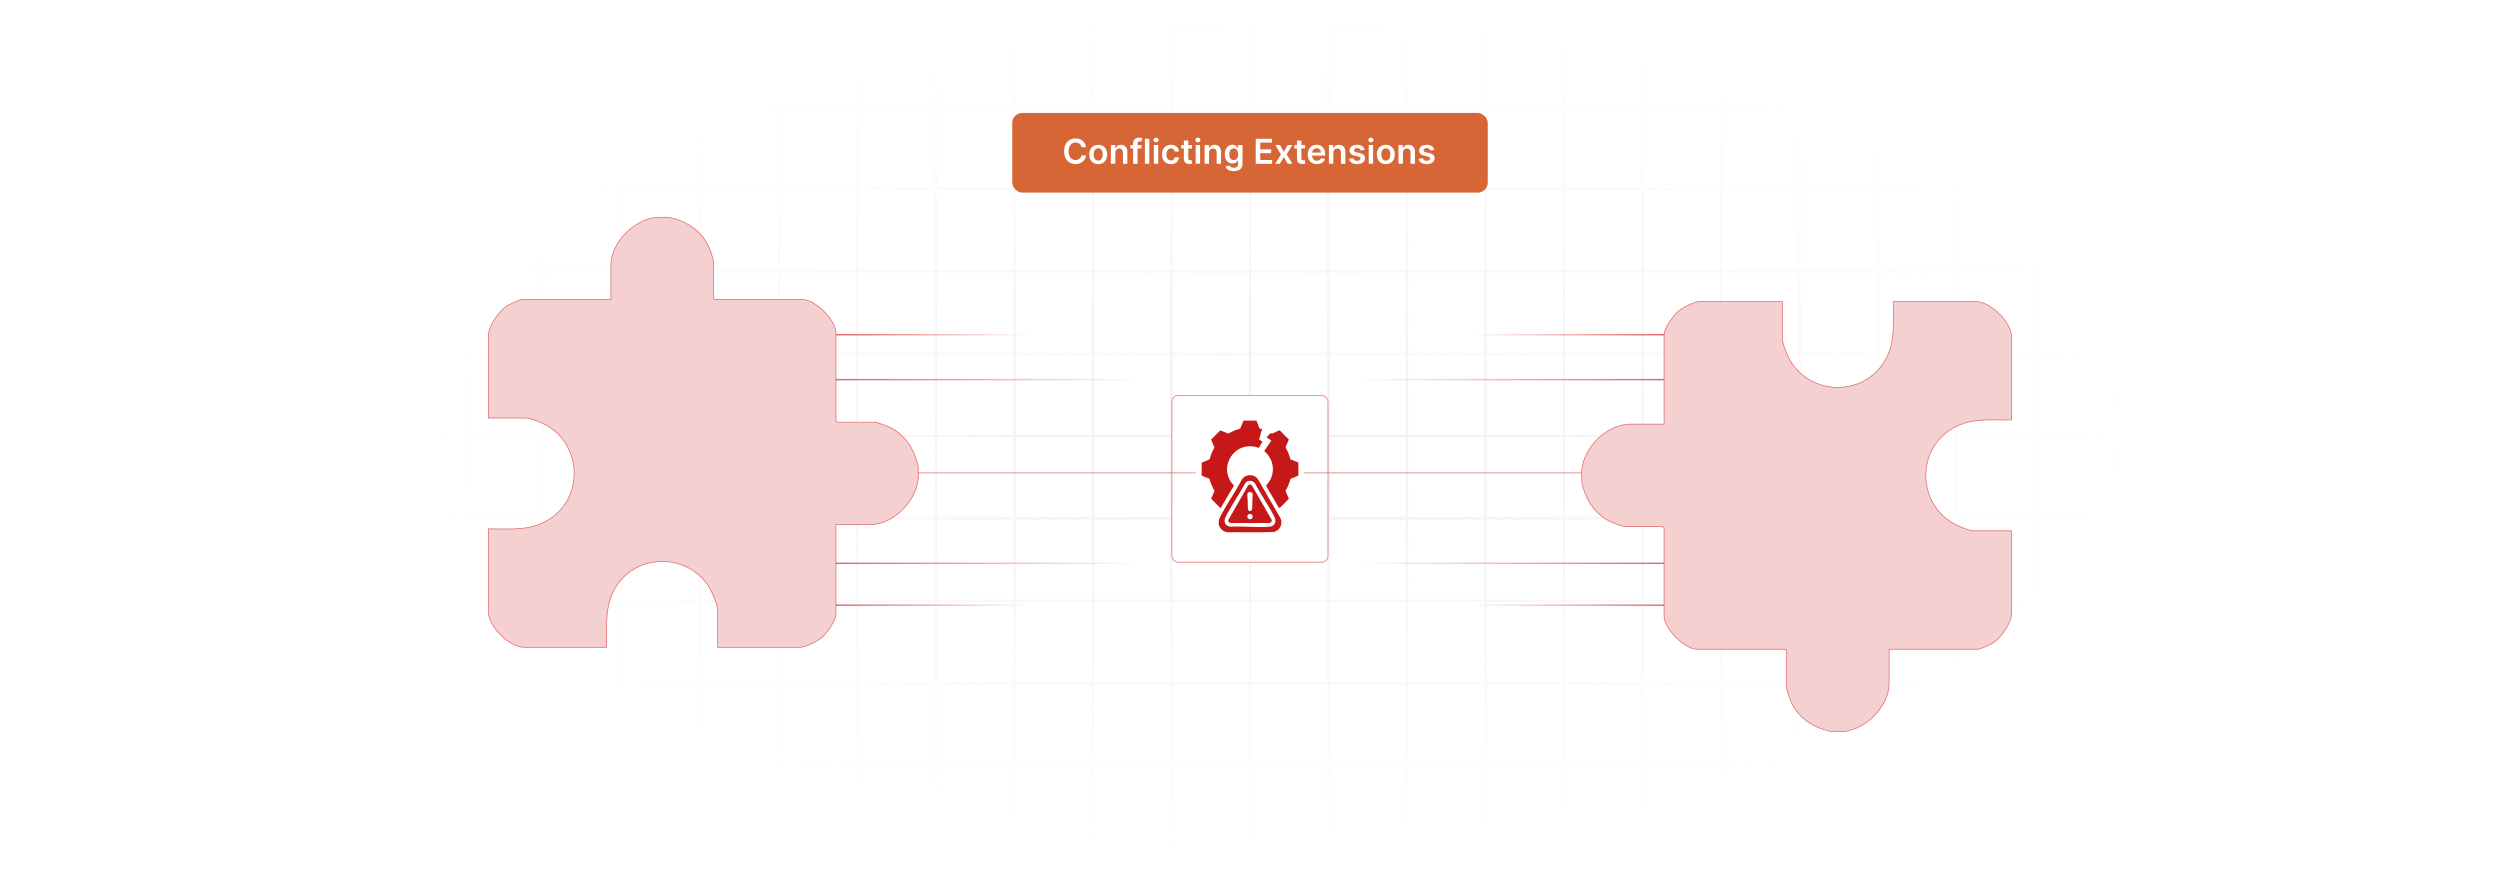 <?xml version="1.0" encoding="UTF-8"?>
<svg id="Layer_1" data-name="Layer 1" xmlns="http://www.w3.org/2000/svg" xmlns:xlink="http://www.w3.org/1999/xlink" viewBox="0 0 860 300">
  <defs>
    <filter id="luminosity-invert" x="39.647" y="-.272" width="782.115" height="300.272" color-interpolation-filters="sRGB" filterUnits="userSpaceOnUse">
      <feColorMatrix result="cm" values="-1 0 0 0 1 0 -1 0 0 1 0 0 -1 0 1 0 0 0 1 0"/>
    </filter>
    <radialGradient id="radial-gradient" cx="439.235" cy="148.479" fx="439.235" fy="148.479" r="298.487" gradientTransform="translate(0 74.962) scale(1 .495)" gradientUnits="userSpaceOnUse">
      <stop offset=".123" stop-color="#000" stop-opacity=".95"/>
      <stop offset="1" stop-color="#000" stop-opacity="0"/>
    </radialGradient>
    <mask id="mask" x="39.647" y="-.272" width="782.115" height="300.272" maskUnits="userSpaceOnUse">
      <g filter="url(#luminosity-invert)">
        <rect x="39.647" y="-.272" width="782.115" height="300.272" fill="url(#radial-gradient)"/>
      </g>
    </mask>
    <linearGradient id="linear-gradient" x1="505.707" y1="115.151" x2="572.44" y2="115.151" gradientUnits="userSpaceOnUse">
      <stop offset="0" stop-color="#e06868" stop-opacity="0"/>
      <stop offset="1" stop-color="#e06868"/>
    </linearGradient>
    <linearGradient id="linear-gradient-2" x1="467.679" y1="130.598" y2="130.598" xlink:href="#linear-gradient"/>
    <linearGradient id="linear-gradient-3" x1="467.679" y1="193.783" y2="193.783" xlink:href="#linear-gradient"/>
    <linearGradient id="linear-gradient-4" y1="208.183" y2="208.183" xlink:href="#linear-gradient"/>
    <linearGradient id="linear-gradient-5" x1="348.206" y1="115.151" x2="414.939" y2="115.151" gradientTransform="translate(702.499) rotate(-180) scale(1 -1)" xlink:href="#linear-gradient"/>
    <linearGradient id="linear-gradient-6" x1="310.178" y1="130.598" x2="414.939" y2="130.598" gradientTransform="translate(702.499) rotate(-180) scale(1 -1)" xlink:href="#linear-gradient"/>
    <linearGradient id="linear-gradient-7" x1="310.178" y1="193.783" x2="414.939" y2="193.783" gradientTransform="translate(702.499) rotate(-180) scale(1 -1)" xlink:href="#linear-gradient"/>
    <linearGradient id="linear-gradient-8" x1="348.206" y1="208.183" x2="414.939" y2="208.183" gradientTransform="translate(702.499) rotate(-180) scale(1 -1)" xlink:href="#linear-gradient"/>
  </defs>
  <rect y="0" width="860" height="300" fill="#fff"/>
  <g mask="url(#mask)">
    <g opacity=".4">
      <path d="M808.41,291.922H51.59V8.078h756.819v283.845ZM52.09,291.422h755.819V8.578H52.09v282.845Z" fill="#e6e6e6" stroke="#d6d6d6" stroke-miterlimit="10" stroke-width=".25"/>
      <rect x="51.84" y="36.413" width="756.319" height=".5" fill="#e6e6e6" stroke="#d6d6d6" stroke-miterlimit="10" stroke-width=".25"/>
      <rect x="51.84" y="64.747" width="756.319" height=".5" fill="#e6e6e6" stroke="#d6d6d6" stroke-miterlimit="10" stroke-width=".25"/>
      <rect x="51.84" y="93.082" width="756.319" height=".5" fill="#e6e6e6" stroke="#d6d6d6" stroke-miterlimit="10" stroke-width=".25"/>
      <rect x="51.84" y="121.415" width="756.319" height=".5" fill="none" stroke="#d6d6d6" stroke-miterlimit="10" stroke-width=".25"/>
      <rect x="51.84" y="149.75" width="756.319" height=".5" fill="#e6e6e6" stroke="#d6d6d6" stroke-miterlimit="10" stroke-width=".25"/>
      <rect x="51.84" y="178.084" width="756.319" height=".5" fill="#e6e6e6" stroke="#d6d6d6" stroke-miterlimit="10" stroke-width=".25"/>
      <rect x="51.84" y="206.418" width="756.319" height=".5" fill="#e6e6e6" stroke="#d6d6d6" stroke-miterlimit="10" stroke-width=".25"/>
      <rect x="51.84" y="234.753" width="756.319" height=".5" fill="#e6e6e6" stroke="#d6d6d6" stroke-miterlimit="10" stroke-width=".25"/>
      <rect x="51.84" y="263.087" width="756.319" height=".5" fill="#e6e6e6" stroke="#d6d6d6" stroke-miterlimit="10" stroke-width=".25"/>
      <rect x="780.898" y="8.328" width=".5" height="283.345" fill="#e6e6e6" stroke="#d6d6d6" stroke-miterlimit="10" stroke-width=".25"/>
      <rect x="753.887" y="8.328" width=".5" height="283.345" fill="#e6e6e6" stroke="#d6d6d6" stroke-miterlimit="10" stroke-width=".25"/>
      <rect x="726.875" y="8.328" width=".5" height="283.345" fill="#e6e6e6" stroke="#d6d6d6" stroke-miterlimit="10" stroke-width=".25"/>
      <rect x="699.864" y="8.328" width=".5" height="283.345" fill="#e6e6e6" stroke="#d6d6d6" stroke-miterlimit="10" stroke-width=".25"/>
      <rect x="672.852" y="8.328" width=".5" height="283.345" fill="#e6e6e6" stroke="#d6d6d6" stroke-miterlimit="10" stroke-width=".25"/>
      <rect x="645.841" y="8.328" width=".5" height="283.345" fill="#e6e6e6" stroke="#d6d6d6" stroke-miterlimit="10" stroke-width=".25"/>
      <rect x="618.83" y="8.328" width=".5" height="283.345" fill="#e6e6e6" stroke="#d6d6d6" stroke-miterlimit="10" stroke-width=".25"/>
      <rect x="591.818" y="8.328" width=".5" height="283.345" fill="#e6e6e6" stroke="#d6d6d6" stroke-miterlimit="10" stroke-width=".25"/>
      <rect x="564.807" y="8.328" width=".5" height="283.345" fill="#e6e6e6" stroke="#d6d6d6" stroke-miterlimit="10" stroke-width=".25"/>
      <rect x="537.795" y="8.328" width=".5" height="283.345" fill="#e6e6e6" stroke="#d6d6d6" stroke-miterlimit="10" stroke-width=".25"/>
      <rect x="510.784" y="8.328" width=".5" height="283.345" fill="#e6e6e6" stroke="#d6d6d6" stroke-miterlimit="10" stroke-width=".25"/>
      <rect x="483.772" y="8.328" width=".5" height="283.345" fill="#e6e6e6" stroke="#d6d6d6" stroke-miterlimit="10" stroke-width=".25"/>
      <rect x="456.761" y="8.328" width=".5" height="283.345" fill="#e6e6e6" stroke="#d6d6d6" stroke-miterlimit="10" stroke-width=".25"/>
      <rect x="429.75" y="8.328" width=".5" height="283.345" fill="#e6e6e6" stroke="#d6d6d6" stroke-miterlimit="10" stroke-width=".25"/>
      <rect x="402.738" y="8.328" width=".5" height="283.345" fill="#e6e6e6" stroke="#d6d6d6" stroke-miterlimit="10" stroke-width=".25"/>
      <rect x="375.727" y="8.328" width=".5" height="283.345" fill="#e6e6e6" stroke="#d6d6d6" stroke-miterlimit="10" stroke-width=".25"/>
      <rect x="348.716" y="8.328" width=".5" height="283.345" fill="#e6e6e6" stroke="#d6d6d6" stroke-miterlimit="10" stroke-width=".25"/>
      <rect x="321.704" y="8.328" width=".5" height="283.345" fill="#e6e6e6" stroke="#d6d6d6" stroke-miterlimit="10" stroke-width=".25"/>
      <rect x="294.693" y="8.328" width=".5" height="283.345" fill="#e6e6e6" stroke="#d6d6d6" stroke-miterlimit="10" stroke-width=".25"/>
      <rect x="267.682" y="8.328" width=".5" height="283.345" fill="#e6e6e6" stroke="#d6d6d6" stroke-miterlimit="10" stroke-width=".25"/>
      <rect x="240.67" y="8.328" width=".5" height="283.345" fill="#e6e6e6" stroke="#d6d6d6" stroke-miterlimit="10" stroke-width=".25"/>
      <rect x="213.659" y="8.328" width=".5" height="283.345" fill="#e6e6e6" stroke="#d6d6d6" stroke-miterlimit="10" stroke-width=".25"/>
      <rect x="186.648" y="8.328" width=".5" height="283.345" fill="#e6e6e6" stroke="#d6d6d6" stroke-miterlimit="10" stroke-width=".25"/>
      <rect x="159.636" y="8.328" width=".5" height="283.345" fill="#e6e6e6" stroke="#d6d6d6" stroke-miterlimit="10" stroke-width=".25"/>
      <rect x="132.625" y="8.328" width=".5" height="283.345" fill="#e6e6e6" stroke="#d6d6d6" stroke-miterlimit="10" stroke-width=".25"/>
      <rect x="105.613" y="8.328" width=".5" height="283.345" fill="#e6e6e6" stroke="#d6d6d6" stroke-miterlimit="10" stroke-width=".25"/>
      <rect x="78.602" y="8.328" width=".5" height="283.345" fill="#e6e6e6" stroke="#d6d6d6" stroke-miterlimit="10" stroke-width=".25"/>
    </g>
  </g>
  <path d="M230.086,74.743c5.688,1.201,10.763,4.228,13.436,9.528.563,1.116,1.871,4.548,1.871,5.64v12.712l.433.433h30.325c4.317,0,11.408,7.093,11.408,11.412v30.335l.433.433h12.708c1.091,0,4.522,1.309,5.638,1.872,5.298,2.673,8.324,7.751,9.525,13.44-.107,1.394.148,2.97,0,4.334-.841,7.73-8.626,15.601-16.607,15.601h-11.697v30.768c0,2.176-3.187,6.662-4.906,8.093-1.526,1.27-5.447,3.319-7.368,3.319h-28.448v-12.856c0-1.868-1.845-6.142-2.88-7.808-7.004-11.28-23.695-11.967-31.435-1.094-4.781,6.716-3.728,13.918-3.808,21.759h-28.448c-5.086,0-12.274-7.193-12.274-12.278v-28.457c7.838-.08,15.038.974,21.752-3.809,10.869-7.742,10.182-24.439-1.094-31.445-1.666-1.035-5.939-2.881-7.806-2.881h-12.852v-28.168c0-3.496,3.609-8.669,6.55-10.494.653-.405,4.359-2.074,4.859-2.074h30.759v-11.701c0-7.984,7.869-15.771,15.596-16.612h4.332Z" fill="#f4d0d0" stroke="#e06868" stroke-miterlimit="10" stroke-width=".25"/>
  <path d="M629.914,251.659c-5.688-1.201-10.763-4.228-13.436-9.528-.563-1.116-1.871-4.548-1.871-5.64v-12.712s-.433-.433-.433-.433h-30.325c-4.317,0-11.408-7.093-11.408-11.412v-30.335s-.433-.433-.433-.433h-12.708c-1.091,0-4.522-1.309-5.638-1.872-5.298-2.673-8.324-7.751-9.525-13.44.107-1.394-.148-2.97,0-4.334.841-7.73,8.626-15.601,16.607-15.601h11.697s0-30.768,0-30.768c0-2.176,3.187-6.662,4.906-8.093,1.526-1.27,5.447-3.319,7.368-3.319h28.448s0,12.856,0,12.856c0,1.868,1.845,6.142,2.88,7.808,7.004,11.28,23.695,11.967,31.435,1.094,4.781-6.716,3.728-13.918,3.808-21.759h28.448c5.086,0,12.274,7.193,12.275,12.278v28.457c-7.838.08-15.038-.974-21.752,3.809-10.869,7.742-10.182,24.439,1.094,31.445,1.666,1.035,5.939,2.881,7.806,2.881h12.852s0,28.168,0,28.168c0,3.496-3.609,8.669-6.55,10.494-.653.405-4.359,2.074-4.859,2.074h-30.759s0,11.701,0,11.701c0,7.984-7.869,15.771-15.596,16.612h-4.332Z" fill="#f4d0d0" stroke="#e06868" stroke-miterlimit="10" stroke-width=".25"/>
  <g>
    <line x1="572.44" y1="115.151" x2="505.707" y2="115.151" fill="none" stroke="url(#linear-gradient)" stroke-miterlimit="10" stroke-width=".5"/>
    <line x1="572.44" y1="130.598" x2="467.679" y2="130.598" fill="none" stroke="url(#linear-gradient-2)" stroke-miterlimit="10" stroke-width=".5"/>
    <line x1="572.44" y1="193.783" x2="467.679" y2="193.783" fill="none" stroke="url(#linear-gradient-3)" stroke-miterlimit="10" stroke-width=".5"/>
    <line x1="572.44" y1="208.183" x2="505.707" y2="208.183" fill="none" stroke="url(#linear-gradient-4)" stroke-miterlimit="10" stroke-width=".5"/>
  </g>
  <g>
    <line x1="287.56" y1="115.151" x2="354.292" y2="115.151" fill="none" stroke="url(#linear-gradient-5)" stroke-miterlimit="10" stroke-width=".5"/>
    <line x1="287.56" y1="130.598" x2="392.32" y2="130.598" fill="none" stroke="url(#linear-gradient-6)" stroke-miterlimit="10" stroke-width=".5"/>
    <line x1="287.56" y1="193.783" x2="392.32" y2="193.783" fill="none" stroke="url(#linear-gradient-7)" stroke-miterlimit="10" stroke-width=".5"/>
    <line x1="287.56" y1="208.183" x2="354.292" y2="208.183" fill="none" stroke="url(#linear-gradient-8)" stroke-miterlimit="10" stroke-width=".5"/>
  </g>
  <rect x="403.122" y="136.063" width="53.708" height="57.321" rx="2.156" ry="2.156" fill="#fff" stroke="#e06868" stroke-miterlimit="10" stroke-width=".25"/>
  <line x1="315.864" y1="162.67" x2="411.296" y2="162.67" fill="#f4d0d0" stroke="#e06868" stroke-miterlimit="10" stroke-width=".25"/>
  <line x1="448.657" y1="162.67" x2="544.088" y2="162.67" fill="#f4d0d0" stroke="#e06868" stroke-miterlimit="10" stroke-width=".25"/>
  <g>
    <path d="M432.233,144.696l1.043,2.662.869.286-1.026,3.537,1.18.772-1.276,2.141c-8.098-3.116-14.572,6.729-8.538,12.949l-4.561,7.694-.239-.08-3.05-3.083,1.164-2.684c-.761-1.305-1.347-2.696-1.728-4.162l-2.703-1.121-0-4.44,2.734-1.169c.346-1.433.926-2.798,1.683-4.059l-1.13-2.63.042-.201,3.091-3.054,2.765,1.105c1.268-.753,2.623-1.325,4.059-1.682l1.163-2.78h4.46Z" fill="#c61818"/>
    <path d="M440.019,148.054l.302.062,3.05,3.083-1.164,2.684c.739,1.291,1.356,2.657,1.698,4.113l2.665,1.078.084.235-.015,4.296-2.734,1.169c-.351,1.452-.958,2.822-1.697,4.113l1.164,2.684c-.397.355-2.983,3.15-3.211,3.157-.128.004-.28-.1-.349-.209l-4.28-7.434c.401-.558.874-1.055,1.226-1.652,2.047-3.475,1.204-7.739-1.877-10.261l2.435-3.587c-.014-.167-1.308-.836-1.495-1.038-.065-.07-.138-.092-.046-.198.345-.199,1.082-1.396,1.417-1.342.125.02.203.164.398.136.609-.09,1.768-.901,2.429-1.089Z" fill="#c61818"/>
    <path d="M429.346,163.518c1.395-.189,2.555.215,3.397,1.341l7.735,13.375c.933,1.884-.159,4.235-2.192,4.743-5.296.274-10.651.044-15.968.118-2.554-.355-3.835-2.728-2.683-5.071,2.158-4.388,5.278-8.645,7.529-13.023.45-.702,1.337-1.368,2.182-1.483ZM429.584,165.429c-.409.064-.786.316-1.093.579-2.138,3.917-4.859,7.807-6.864,11.777-.843,1.668-.233,3.129,1.648,3.398,4.346-.253,9.082.341,13.382.004,1.882-.147,2.559-1.726,1.751-3.351-1.923-3.865-4.639-7.597-6.619-11.464-.486-.757-1.312-1.084-2.204-.944Z" fill="#c61818"/>
    <path d="M429.741,166.702c.362-.083.72-.009.934.306l6.797,11.844c.144.583-.316,1.062-.895,1.06h-13.148c-.534.012-1.011-.441-.909-.993l6.781-11.863c.098-.156.256-.313.441-.356ZM429.582,169.331c-.286.064-.425.304-.457.579-.091.786.063,1.613.085,2.389.026.907-.03,1.893.074,2.794.11.941,1.302.918,1.43.073.137-.904.056-2.021.082-2.946.021-.75.174-1.548.085-2.309-.076-.65-.759-.7-1.299-.579ZM429.742,176.821c-1.094.223-.727,2.024.44,1.797,1.111-.216.952-2.081-.44-1.797Z" fill="#c61818"/>
  </g>
  <g>
    <rect x="348.214" y="38.854" width="163.574" height="27.41" rx="3.455" ry="3.455" fill="#d76636"/>
    <g>
      <path d="M372.04,50.642c-.181-1.028-.999-1.62-2.043-1.62-1.406,0-2.396,1.079-2.396,3.017,0,1.972.999,3.017,2.392,3.017,1.028,0,1.851-.566,2.048-1.574l1.569.008c-.239,1.641-1.595,2.963-3.638,2.963-2.266,0-3.936-1.641-3.936-4.415,0-2.778,1.691-4.415,3.936-4.415,1.905,0,3.373,1.108,3.638,3.017h-1.569Z" fill="#fff"/>
      <path d="M374.691,53.139c0-1.998,1.2-3.332,3.088-3.332s3.088,1.335,3.088,3.332c0,1.993-1.2,3.323-3.088,3.323s-3.088-1.33-3.088-3.323ZM379.328,53.135c0-1.179-.512-2.123-1.54-2.123-1.044,0-1.557.944-1.557,2.123s.512,2.111,1.557,2.111c1.028,0,1.54-.932,1.54-2.111Z" fill="#fff"/>
      <path d="M383.667,56.336h-1.519v-6.445h1.452v1.095h.076c.293-.718.957-1.179,1.921-1.179,1.331,0,2.211.881,2.208,2.425v4.104h-1.519v-3.869c0-.86-.47-1.377-1.255-1.377-.801,0-1.364.537-1.364,1.469v3.776Z" fill="#fff"/>
      <path d="M392.656,51.066h-1.338v5.271h-1.519v-5.271h-.953v-1.175h.953v-.608c0-1.301.894-1.943,2.014-1.943.524,0,.957.109,1.154.176l-.306,1.175c-.126-.038-.327-.092-.566-.092-.566,0-.776.281-.776.785v.508h1.338v1.175Z" fill="#fff"/>
      <path d="M395.364,56.336h-1.519v-8.594h1.519v8.594Z" fill="#fff"/>
      <path d="M396.807,48.154c0-.458.395-.827.881-.827.482,0,.877.369.877.827,0,.453-.395.823-.877.823-.487,0-.881-.37-.881-.823ZM396.924,49.891h1.519v6.445h-1.519v-6.445Z" fill="#fff"/>
      <path d="M399.726,53.139c0-1.968,1.192-3.332,3.08-3.332,1.574,0,2.665.919,2.769,2.316h-1.452c-.118-.621-.567-1.091-1.297-1.091-.935,0-1.561.78-1.561,2.081,0,1.317.613,2.111,1.561,2.111.667,0,1.167-.399,1.297-1.091h1.452c-.109,1.368-1.142,2.329-2.761,2.329-1.926,0-3.088-1.372-3.088-3.323Z" fill="#fff"/>
      <path d="M410.041,51.066h-1.272v3.332c0,.612.306.747.688.747.189,0,.361-.038.445-.059l.256,1.188c-.164.055-.461.139-.894.151-1.142.034-2.022-.562-2.014-1.775v-3.583h-.915v-1.175h.915v-1.544h1.519v1.544h1.272v1.175Z" fill="#fff"/>
      <path d="M411.192,48.154c0-.458.395-.827.881-.827.482,0,.877.369.877.827,0,.453-.395.823-.877.823-.487,0-.881-.37-.881-.823ZM411.31,49.891h1.519v6.445h-1.519v-6.445Z" fill="#fff"/>
      <path d="M415.907,56.336h-1.519v-6.445h1.452v1.095h.076c.293-.718.957-1.179,1.921-1.179,1.331,0,2.211.881,2.208,2.425v4.104h-1.519v-3.869c0-.86-.47-1.377-1.255-1.377-.801,0-1.364.537-1.364,1.469v3.776Z" fill="#fff"/>
      <path d="M421.547,57.26l1.368-.332c.185.352.587.785,1.502.785.864,0,1.494-.39,1.494-1.313v-1.221h-.076c-.235.474-.751,1.066-1.855,1.066-1.485,0-2.656-1.049-2.656-3.151,0-2.119,1.171-3.286,2.66-3.286,1.137,0,1.62.684,1.851,1.15h.084v-1.066h1.498v6.55c0,1.624-1.284,2.421-3.025,2.421-1.641,0-2.568-.726-2.845-1.603ZM425.92,53.084c0-1.221-.537-2.031-1.515-2.031-1.011,0-1.532.86-1.532,2.031,0,1.188.529,1.968,1.532,1.968.969,0,1.515-.738,1.515-1.968Z" fill="#fff"/>
      <path d="M431.975,47.743h5.589v1.305h-4.032v2.333h3.743v1.305h-3.743v2.346h4.066v1.305h-5.623v-8.594Z" fill="#fff"/>
      <path d="M441.626,52.27l1.322-2.379h1.606l-1.942,3.223,1.977,3.223h-1.599l-1.364-2.32-1.351,2.32h-1.611l1.963-3.223-1.913-3.223h1.611l1.301,2.379Z" fill="#fff"/>
      <path d="M448.945,51.066h-1.272v3.332c0,.612.307.747.689.747.189,0,.36-.038.444-.059l.256,1.188c-.163.055-.461.139-.894.151-1.142.034-2.022-.562-2.015-1.775v-3.583h-.914v-1.175h.914v-1.544h1.52v1.544h1.272v1.175Z" fill="#fff"/>
      <path d="M449.871,53.151c0-1.989,1.204-3.344,3.05-3.344,1.587,0,2.946.995,2.946,3.256v.466h-4.49c.013,1.103.663,1.75,1.645,1.75.654,0,1.158-.285,1.363-.831l1.418.159c-.269,1.121-1.301,1.855-2.803,1.855-1.942,0-3.13-1.288-3.13-3.311ZM454.411,52.505c-.009-.877-.596-1.515-1.469-1.515-.906,0-1.515.692-1.562,1.515h3.03Z" fill="#fff"/>
      <path d="M458.666,56.336h-1.52v-6.445h1.452v1.095h.075c.294-.718.957-1.179,1.922-1.179,1.33,0,2.212.881,2.207,2.425v4.104h-1.519v-3.869c0-.86-.47-1.377-1.255-1.377-.802,0-1.363.537-1.363,1.469v3.776Z" fill="#fff"/>
      <path d="M468.059,51.746c-.118-.424-.487-.806-1.188-.806-.634,0-1.116.302-1.112.739-.004.373.256.6.91.747l1.1.235c1.217.264,1.809.827,1.812,1.746-.004,1.221-1.141,2.056-2.752,2.056-1.582,0-2.577-.701-2.766-1.884l1.481-.143c.13.579.583.881,1.279.881.722,0,1.2-.332,1.2-.772,0-.365-.276-.604-.868-.734l-1.1-.231c-1.238-.256-1.816-.877-1.812-1.817-.004-1.192,1.053-1.956,2.606-1.956,1.511,0,2.384.697,2.594,1.788l-1.385.151Z" fill="#fff"/>
      <path d="M470.715,48.154c0-.458.395-.827.881-.827.482,0,.877.369.877.827,0,.453-.395.823-.877.823-.486,0-.881-.37-.881-.823ZM470.832,49.891h1.52v6.445h-1.52v-6.445Z" fill="#fff"/>
      <path d="M473.634,53.139c0-1.998,1.2-3.332,3.088-3.332,1.889,0,3.089,1.335,3.089,3.332,0,1.993-1.2,3.323-3.089,3.323-1.888,0-3.088-1.33-3.088-3.323ZM478.271,53.135c0-1.179-.513-2.123-1.54-2.123-1.045,0-1.557.944-1.557,2.123s.512,2.111,1.557,2.111c1.027,0,1.54-.932,1.54-2.111Z" fill="#fff"/>
      <path d="M482.61,56.336h-1.52v-6.445h1.452v1.095h.075c.294-.718.957-1.179,1.922-1.179,1.33,0,2.212.881,2.207,2.425v4.104h-1.519v-3.869c0-.86-.47-1.377-1.255-1.377-.802,0-1.363.537-1.363,1.469v3.776Z" fill="#fff"/>
      <path d="M492.002,51.746c-.118-.424-.487-.806-1.188-.806-.634,0-1.116.302-1.112.739-.004.373.256.6.91.747l1.1.235c1.217.264,1.809.827,1.812,1.746-.004,1.221-1.141,2.056-2.752,2.056-1.582,0-2.577-.701-2.766-1.884l1.481-.143c.13.579.583.881,1.279.881.722,0,1.2-.332,1.2-.772,0-.365-.276-.604-.868-.734l-1.1-.231c-1.238-.256-1.816-.877-1.812-1.817-.004-1.192,1.053-1.956,2.606-1.956,1.511,0,2.384.697,2.594,1.788l-1.385.151Z" fill="#fff"/>
    </g>
  </g>
</svg>